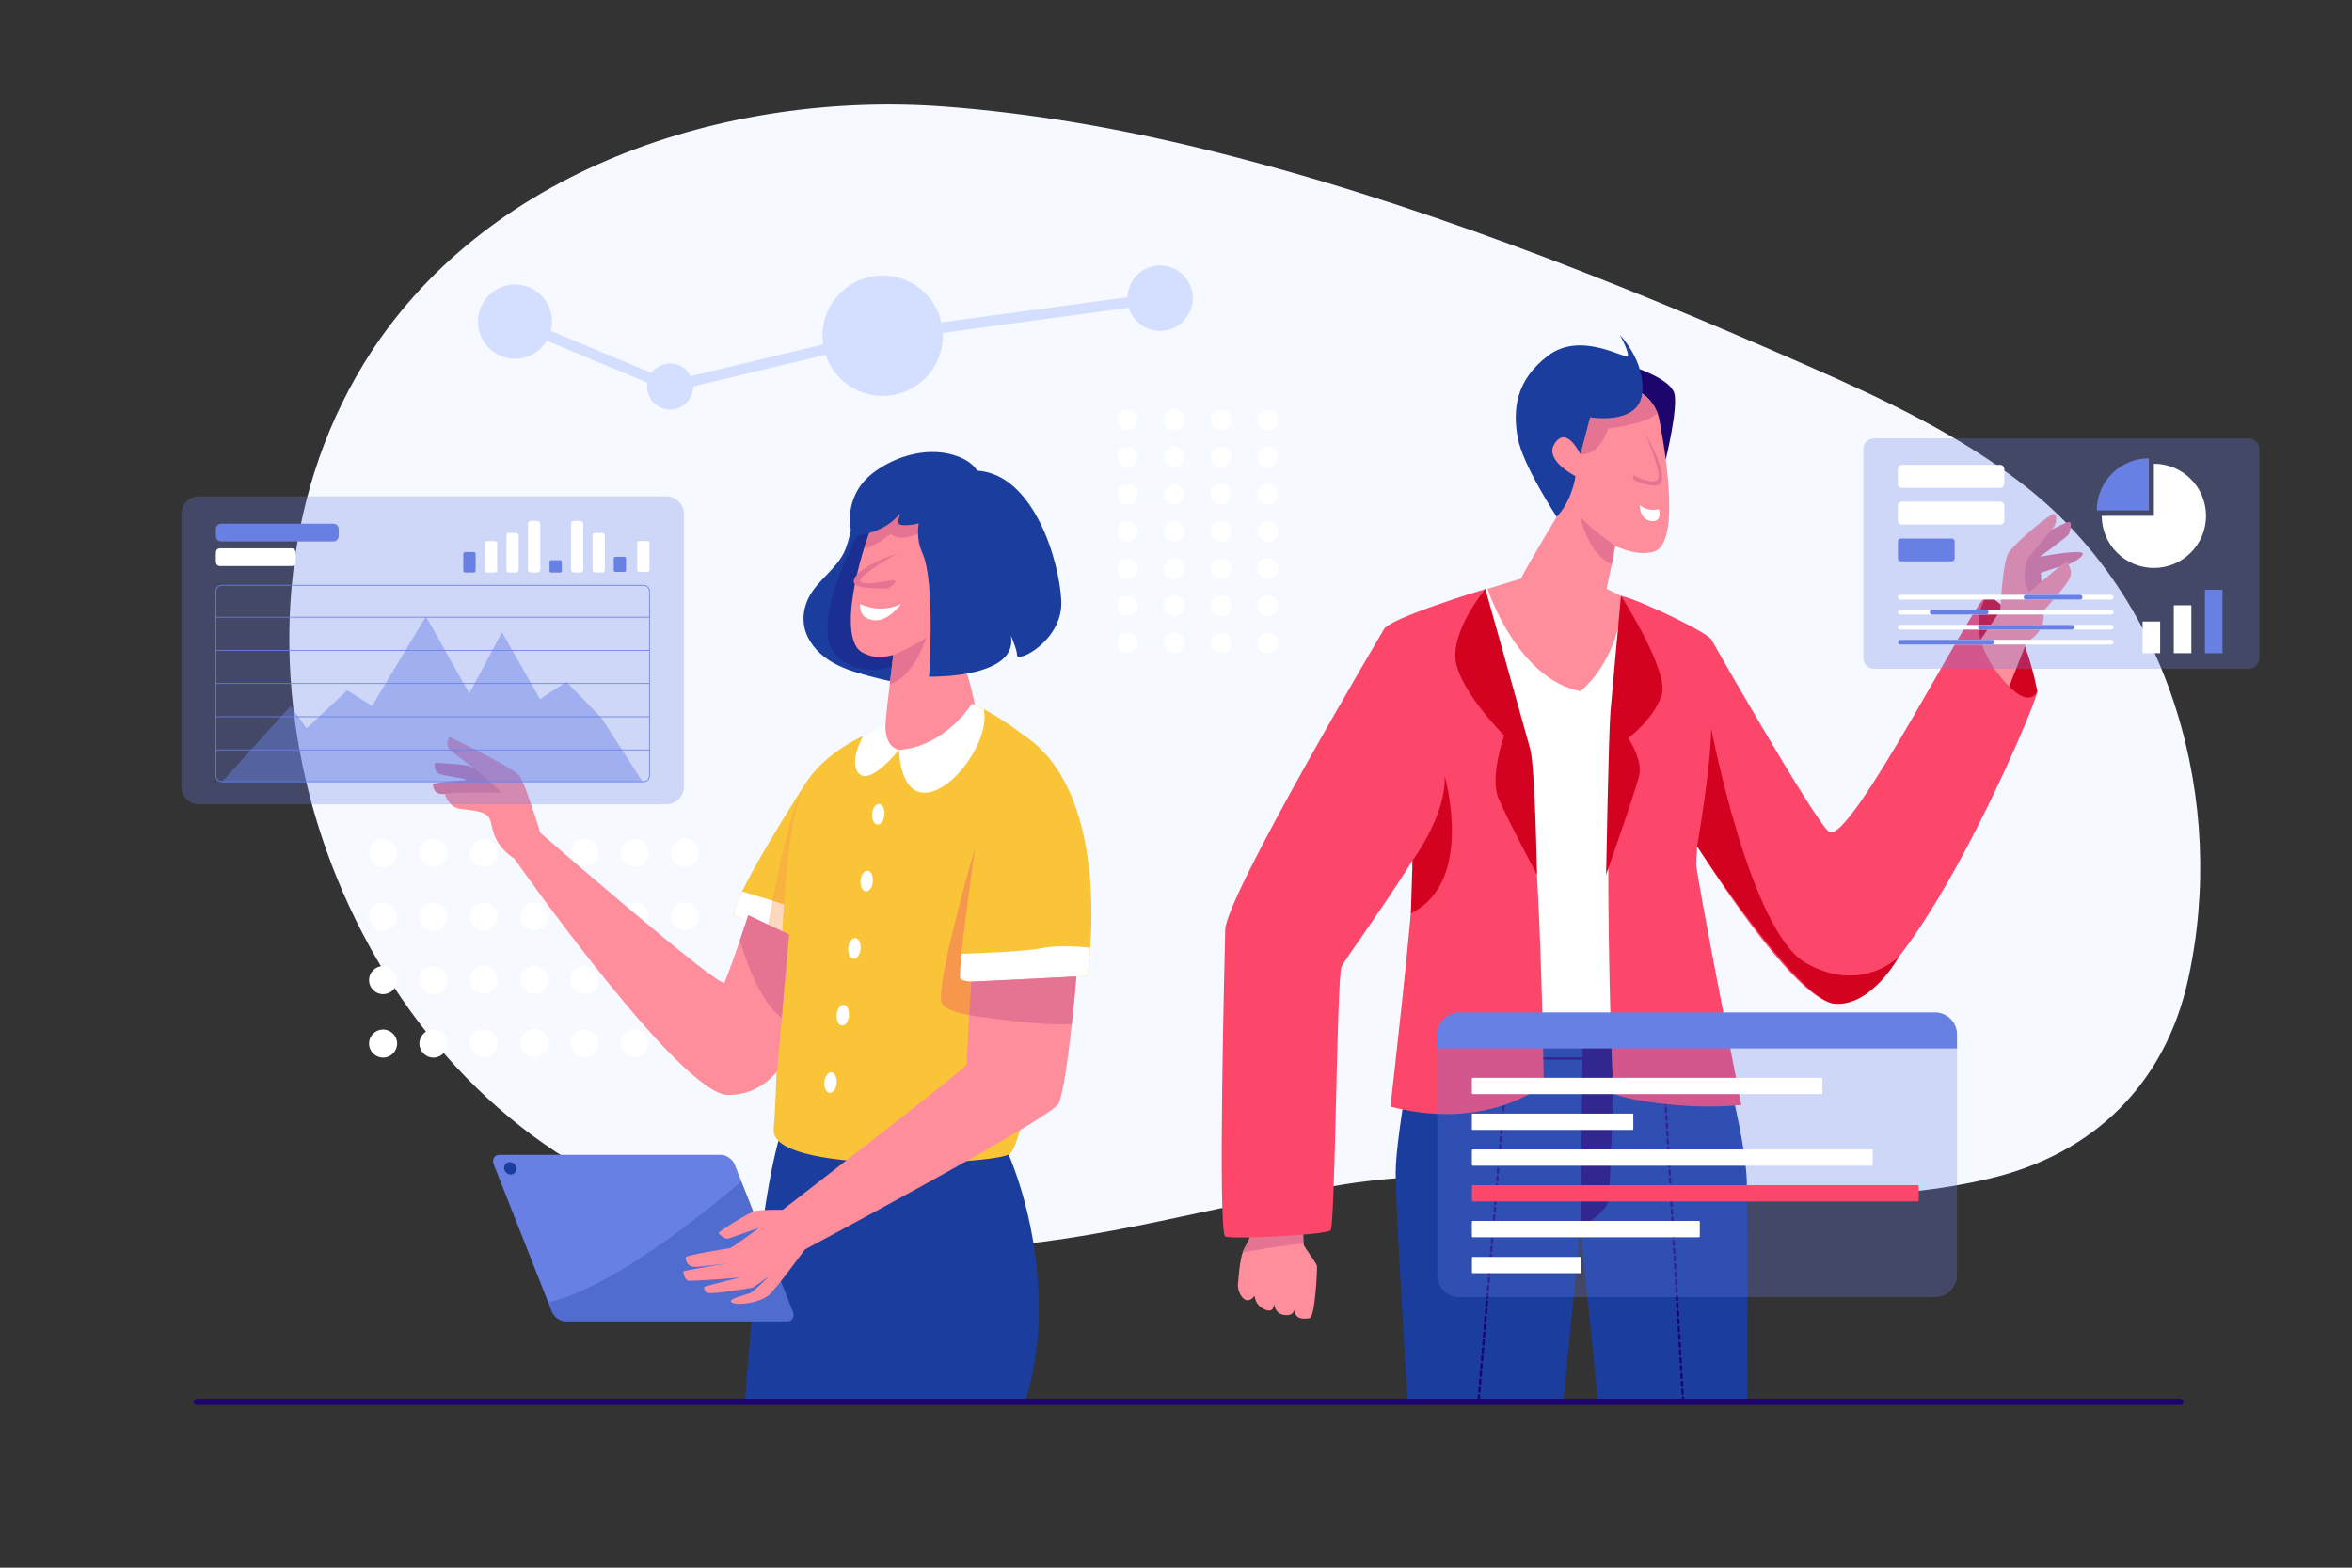 <?xml version="1.0" encoding="utf-8"?>
<!-- Generator: Adobe Illustrator 24.3.0, SVG Export Plug-In . SVG Version: 6.00 Build 0)  -->
<svg version="1.1" id="Layer_1" xmlns="http://www.w3.org/2000/svg" xmlns:xlink="http://www.w3.org/1999/xlink" x="0px" y="0px"
	 viewBox="0 0 3000 2000" style="enable-background:new 0 0 3000 2000;" xml:space="preserve">
<rect x="0" y="0" width="3000" height="2000" fill="#333333" stroke="none"/>
<style type="text/css">
	.st0{fill:#F6F9FF;}
	.st1{clip-path:url(#XMLID_2_);fill:#1C056D;}
	.st2{fill:#FFFFFF;}
	.st3{fill:#1C056D;}
	.st4{clip-path:url(#XMLID_3_);fill:#E57492;}
	.st5{fill:#E57492;}
	.st6{fill:#1B3D9E;}
	.st7{clip-path:url(#XMLID_4_);fill:#E57492;}
	.st8{fill:#FC476A;}
	.st9{fill:#D40221;}
	.st10{fill:#FE8E9C;}
	.st11{opacity:0.28;fill:#6880E4;}
	.st12{fill:#6880E4;}
	.st13{fill:#D4DFFF;}
	.st14{clip-path:url(#XMLID_5_);fill:#FFFFFF;}
	.st15{opacity:0.36;clip-path:url(#XMLID_5_);fill:#F7974D;}
	.st16{clip-path:url(#XMLID_6_);fill:#FFFFFF;}
	.st17{opacity:0.24;clip-path:url(#XMLID_7_);fill:#1C056D;}
	.st18{clip-path:url(#XMLID_8_);fill:#E57492;}
	.st19{fill:#F7974D;}
	.st20{opacity:0.3;clip-path:url(#XMLID_9_);fill:#1B3D9E;}
	.st21{clip-path:url(#XMLID_10_);fill:#E57492;}
	.st22{clip-path:url(#XMLID_11_);fill:#E57492;}
	.st23{opacity:0.46;fill:#6880E4;}
</style>
<path class="st0" d="M1535.6,190.3c-109.7-26.9-220.4-46.1-331.6-54.4c-278-20.6-589,80.7-740.4,328.7
	c-212.8,348.8-48.2,862.4,310.3,1042.5c143.6,72.1,306.5,92.6,465.5,85.3c164.3-7.6,316.4-56.9,477.5-81.8
	c272.2-42.2,555.4,57,823.1-7.6c130.3-31.4,221.3-120,250.7-252.3c50.5-226.7-21.3-484.1-206.5-629.7
	c-82.9-65.2-179.4-110.7-276-153.2C2058.9,358,1800.5,255.3,1535.6,190.3z"/>
<g>
	<g>
		<g>
			<defs>
				<path id="XMLID_165_" d="M1810.5,1292.4c0,0-30.3,153.5-30.3,203.4c0,50,15.1,289.1,15.1,289.1h199.1l21.4-219.5l22.1,219.5
					h190.9c0,0,0.1-258.3-0.8-279.8c-3.4-76.4-49.8-224.5-49.8-224.5L1810.5,1292.4z"/>
			</defs>
			<use xlink:href="#XMLID_165_"  style="overflow:visible;fill:#1B3D9E;"/>
			<clipPath id="XMLID_2_">
				<use xlink:href="#XMLID_165_"  style="overflow:visible;"/>
			</clipPath>
			<path class="st1" d="M2019,1306.4l-3.2,259.1c0,0,31.7-17.1,35.4-32.7c3.8-15.6,8.5-234,8.5-234L2019,1306.4z"/>
			<path class="st1" d="M2223.6,1351.9h-454.3c-0.8,0-1.5-0.7-1.5-1.5s0.7-1.5,1.5-1.5h454.3c0.8,0,1.5,0.7,1.5,1.5
				S2224.5,1351.9,2223.6,1351.9z"/>
			<path class="st1" d="M1886.1,1786.4c0,0-0.1,0-0.1,0c-0.8-0.1-1.4-0.8-1.4-1.6l0.4-5c0.1-0.8,0.8-1.4,1.6-1.4
				c0.8,0.1,1.4,0.8,1.4,1.6l-0.4,5C1887.5,1785.9,1886.9,1786.4,1886.1,1786.4z M1886.9,1776.5c0,0-0.1,0-0.1,0
				c-0.8-0.1-1.4-0.8-1.4-1.6l0.4-5c0.1-0.8,0.8-1.4,1.6-1.4c0.8,0.1,1.4,0.8,1.4,1.6l-0.4,5
				C1888.4,1775.9,1887.7,1776.5,1886.9,1776.5z M1887.8,1766.5c0,0-0.1,0-0.1,0c-0.8-0.1-1.4-0.8-1.4-1.6l0.4-5
				c0.1-0.8,0.8-1.4,1.6-1.4c0.8,0.1,1.4,0.8,1.4,1.6l-0.4,5C1889.2,1765.9,1888.6,1766.5,1887.8,1766.5z M1888.6,1756.6
				c0,0-0.1,0-0.1,0c-0.8-0.1-1.4-0.8-1.4-1.6l0.4-5c0.1-0.8,0.8-1.4,1.6-1.4c0.8,0.1,1.4,0.8,1.4,1.6l-0.4,5
				C1890.1,1756,1889.4,1756.6,1888.6,1756.6z M1889.5,1746.6c0,0-0.1,0-0.1,0c-0.8-0.1-1.4-0.8-1.4-1.6l0.4-5
				c0.1-0.8,0.8-1.4,1.6-1.4c0.8,0.1,1.4,0.8,1.4,1.6l-0.4,5C1890.9,1746,1890.2,1746.6,1889.5,1746.6z M1890.3,1736.6
				c0,0-0.1,0-0.1,0c-0.8-0.1-1.4-0.8-1.4-1.6l0.4-5c0.1-0.8,0.8-1.4,1.6-1.4c0.8,0.1,1.4,0.8,1.4,1.6l-0.4,5
				C1891.7,1736,1891.1,1736.6,1890.3,1736.6z M1891.2,1726.7c0,0-0.1,0-0.1,0c-0.8-0.1-1.4-0.8-1.4-1.6l0.4-5
				c0.1-0.8,0.8-1.4,1.6-1.4c0.8,0.1,1.4,0.8,1.4,1.6l-0.4,5C1892.6,1726.1,1891.9,1726.7,1891.2,1726.7z M1892,1716.7
				c0,0-0.1,0-0.1,0c-0.8-0.1-1.4-0.8-1.4-1.6l0.4-5c0.1-0.8,0.8-1.4,1.6-1.4c0.8,0.1,1.4,0.8,1.4,1.6l-0.4,5
				C1893.4,1716.1,1892.8,1716.7,1892,1716.7z M1892.9,1706.7c0,0-0.1,0-0.1,0c-0.8-0.1-1.4-0.8-1.4-1.6l0.4-5
				c0.1-0.8,0.8-1.4,1.6-1.4c0.8,0.1,1.4,0.8,1.4,1.6l-0.4,5C1894.3,1706.1,1893.6,1706.7,1892.9,1706.7z M1893.7,1696.8
				c0,0-0.1,0-0.1,0c-0.8-0.1-1.4-0.8-1.4-1.6l0.4-5c0.1-0.8,0.8-1.4,1.6-1.4c0.8,0.1,1.4,0.8,1.4,1.6l-0.4,5
				C1895.1,1696.2,1894.5,1696.8,1893.7,1696.8z M1894.5,1686.8c0,0-0.1,0-0.1,0c-0.8-0.1-1.4-0.8-1.4-1.6l0.4-5
				c0.1-0.8,0.8-1.4,1.6-1.4c0.8,0.1,1.4,0.8,1.4,1.6l-0.4,5C1896,1686.2,1895.3,1686.8,1894.5,1686.8z M1895.4,1676.8
				c0,0-0.1,0-0.1,0c-0.8-0.1-1.4-0.8-1.4-1.6l0.4-5c0.1-0.8,0.8-1.4,1.6-1.4c0.8,0.1,1.4,0.8,1.4,1.6l-0.4,5
				C1896.8,1676.2,1896.2,1676.8,1895.4,1676.8z M1896.2,1666.9c0,0-0.1,0-0.1,0c-0.8-0.1-1.4-0.8-1.4-1.6l0.4-5
				c0.1-0.8,0.8-1.4,1.6-1.4c0.8,0.1,1.4,0.8,1.4,1.6l-0.4,5C1897.7,1666.3,1897,1666.9,1896.2,1666.9z M1897.1,1656.9
				c0,0-0.1,0-0.1,0c-0.8-0.1-1.4-0.8-1.4-1.6l0.4-5c0.1-0.8,0.8-1.4,1.6-1.4c0.8,0.1,1.4,0.8,1.4,1.6l-0.4,5
				C1898.5,1656.3,1897.8,1656.9,1897.1,1656.9z M1897.9,1646.9c0,0-0.1,0-0.1,0c-0.8-0.1-1.4-0.8-1.4-1.6l0.4-5
				c0.1-0.8,0.8-1.4,1.6-1.4c0.8,0.1,1.4,0.8,1.4,1.6l-0.4,5C1899.3,1646.4,1898.7,1646.9,1897.9,1646.9z M1898.8,1637
				c0,0-0.1,0-0.1,0c-0.8-0.1-1.4-0.8-1.4-1.6l0.4-5c0.1-0.8,0.8-1.4,1.6-1.4c0.8,0.1,1.4,0.8,1.4,1.6l-0.4,5
				C1900.2,1636.4,1899.5,1637,1898.8,1637z M1899.6,1627c0,0-0.1,0-0.1,0c-0.8-0.1-1.4-0.8-1.4-1.6l0.4-5c0.1-0.8,0.8-1.4,1.6-1.4
				c0.8,0.1,1.4,0.8,1.4,1.6l-0.4,5C1901,1626.4,1900.4,1627,1899.6,1627z M1900.4,1617.1c0,0-0.1,0-0.1,0c-0.8-0.1-1.4-0.8-1.4-1.6
				l0.4-5c0.1-0.8,0.8-1.4,1.6-1.4c0.8,0.1,1.4,0.8,1.4,1.6l-0.4,5C1901.9,1616.5,1901.2,1617.1,1900.4,1617.1z M1901.3,1607.1
				c0,0-0.1,0-0.1,0c-0.8-0.1-1.4-0.8-1.4-1.6l0.4-5c0.1-0.8,0.8-1.4,1.6-1.4c0.8,0.1,1.4,0.8,1.4,1.6l-0.4,5
				C1902.7,1606.5,1902.1,1607.1,1901.3,1607.1z M1902.1,1597.1c0,0-0.1,0-0.1,0c-0.8-0.1-1.4-0.8-1.4-1.6l0.4-5
				c0.1-0.8,0.8-1.4,1.6-1.4c0.8,0.1,1.4,0.8,1.4,1.6l-0.4,5C1903.6,1596.5,1902.9,1597.1,1902.1,1597.1z M1903,1587.2
				c0,0-0.1,0-0.1,0c-0.8-0.1-1.4-0.8-1.4-1.6l0.4-5c0.1-0.8,0.8-1.4,1.6-1.4c0.8,0.1,1.4,0.8,1.4,1.6l-0.4,5
				C1904.4,1586.6,1903.7,1587.2,1903,1587.2z M1903.8,1577.2c0,0-0.1,0-0.1,0c-0.8-0.1-1.4-0.8-1.4-1.6l0.4-5
				c0.1-0.8,0.8-1.4,1.6-1.4c0.8,0.1,1.4,0.8,1.4,1.6l-0.4,5C1905.2,1576.6,1904.6,1577.2,1903.8,1577.2z M1904.7,1567.2
				c0,0-0.1,0-0.1,0c-0.8-0.1-1.4-0.8-1.4-1.6l0.4-5c0.1-0.8,0.8-1.4,1.6-1.4c0.8,0.1,1.4,0.8,1.4,1.6l-0.4,5
				C1906.1,1566.6,1905.4,1567.2,1904.7,1567.2z M1905.5,1557.3c0,0-0.1,0-0.1,0c-0.8-0.1-1.4-0.8-1.4-1.6l0.4-5
				c0.1-0.8,0.8-1.4,1.6-1.4c0.8,0.1,1.4,0.8,1.4,1.6l-0.4,5C1906.9,1556.7,1906.3,1557.3,1905.5,1557.3z M1906.4,1547.3
				c0,0-0.1,0-0.1,0c-0.8-0.1-1.4-0.8-1.4-1.6l0.4-5c0.1-0.8,0.8-1.4,1.6-1.4c0.8,0.1,1.4,0.8,1.4,1.6l-0.4,5
				C1907.8,1546.7,1907.1,1547.3,1906.4,1547.3z M1907.2,1537.3c0,0-0.1,0-0.1,0c-0.8-0.1-1.4-0.8-1.4-1.6l0.4-5
				c0.1-0.8,0.8-1.4,1.6-1.4c0.8,0.1,1.4,0.8,1.4,1.6l-0.4,5C1908.6,1536.7,1908,1537.3,1907.2,1537.3z M1908,1527.4
				c0,0-0.1,0-0.1,0c-0.8-0.1-1.4-0.8-1.4-1.6l0.4-5c0.1-0.8,0.8-1.4,1.6-1.4c0.8,0.1,1.4,0.8,1.4,1.6l-0.4,5
				C1909.5,1526.8,1908.8,1527.4,1908,1527.4z M1908.9,1517.4c0,0-0.1,0-0.1,0c-0.8-0.1-1.4-0.8-1.4-1.6l0.4-5
				c0.1-0.8,0.8-1.4,1.6-1.4c0.8,0.1,1.4,0.8,1.4,1.6l-0.4,5C1910.3,1516.8,1909.7,1517.4,1908.9,1517.4z M1909.7,1507.4
				c0,0-0.1,0-0.1,0c-0.8-0.1-1.4-0.8-1.4-1.6l0.4-5c0.1-0.8,0.8-1.4,1.6-1.4c0.8,0.1,1.4,0.8,1.4,1.6l-0.4,5
				C1911.2,1506.9,1910.5,1507.4,1909.7,1507.4z M1910.6,1497.5c0,0-0.1,0-0.1,0c-0.8-0.1-1.4-0.8-1.4-1.6l0.4-5
				c0.1-0.8,0.8-1.4,1.6-1.4c0.8,0.1,1.4,0.8,1.4,1.6l-0.4,5C1912,1496.9,1911.3,1497.5,1910.6,1497.5z M1911.4,1487.5
				c0,0-0.1,0-0.1,0c-0.8-0.1-1.4-0.8-1.4-1.6l0.4-5c0.1-0.8,0.8-1.4,1.6-1.4c0.8,0.1,1.4,0.8,1.4,1.6l-0.4,5
				C1912.8,1486.9,1912.2,1487.5,1911.4,1487.5z M1912.3,1477.6c0,0-0.1,0-0.1,0c-0.8-0.1-1.4-0.8-1.4-1.6l0.4-5
				c0.1-0.8,0.8-1.4,1.6-1.4c0.8,0.1,1.4,0.8,1.4,1.6l-0.4,5C1913.7,1477,1913,1477.6,1912.3,1477.6z M1913.1,1467.6
				c0,0-0.1,0-0.1,0c-0.8-0.1-1.4-0.8-1.4-1.6l0.4-5c0.1-0.8,0.8-1.4,1.6-1.4c0.8,0.1,1.4,0.8,1.4,1.6l-0.4,5
				C1914.5,1467,1913.9,1467.6,1913.1,1467.6z M1913.9,1457.6c0,0-0.1,0-0.1,0c-0.8-0.1-1.4-0.8-1.4-1.6l0.4-5
				c0.1-0.8,0.8-1.4,1.6-1.4c0.8,0.1,1.4,0.8,1.4,1.6l-0.4,5C1915.4,1457,1914.7,1457.6,1913.9,1457.6z M1914.8,1447.7
				c0,0-0.1,0-0.1,0c-0.8-0.1-1.4-0.8-1.4-1.6l0.4-5c0.1-0.8,0.8-1.4,1.6-1.4c0.8,0.1,1.4,0.8,1.4,1.6l-0.4,5
				C1916.2,1447.1,1915.6,1447.7,1914.8,1447.7z M1915.6,1437.7c0,0-0.1,0-0.1,0c-0.8-0.1-1.4-0.8-1.4-1.6l0.4-5
				c0.1-0.8,0.8-1.4,1.6-1.4c0.8,0.1,1.4,0.8,1.4,1.6l-0.4,5C1917.1,1437.1,1916.4,1437.7,1915.6,1437.7z M1916.5,1427.7
				c0,0-0.1,0-0.1,0c-0.8-0.1-1.4-0.8-1.4-1.6l0.4-5c0.1-0.8,0.8-1.4,1.6-1.4c0.8,0.1,1.4,0.8,1.4,1.6l-0.4,5
				C1917.9,1427.1,1917.3,1427.7,1916.5,1427.7z M1917.3,1417.8c0,0-0.1,0-0.1,0c-0.8-0.1-1.4-0.8-1.4-1.6l0.4-5
				c0.1-0.8,0.8-1.4,1.6-1.4c0.8,0.1,1.4,0.8,1.4,1.6l-0.4,5C1918.8,1417.2,1918.1,1417.8,1917.3,1417.8z M1918.2,1407.8
				c0,0-0.1,0-0.1,0c-0.8-0.1-1.4-0.8-1.4-1.6l0.4-5c0.1-0.8,0.8-1.4,1.6-1.4c0.8,0.1,1.4,0.8,1.4,1.6l-0.4,5
				C1919.6,1407.2,1918.9,1407.8,1918.2,1407.8z M1919,1397.8c0,0-0.1,0-0.1,0c-0.8-0.1-1.4-0.8-1.4-1.6l0.4-5
				c0.1-0.8,0.8-1.4,1.6-1.4c0.8,0.1,1.4,0.8,1.4,1.6l-0.4,5C1920.4,1397.2,1919.8,1397.8,1919,1397.8z M1919.9,1387.9
				c0,0-0.1,0-0.1,0c-0.8-0.1-1.4-0.8-1.4-1.6l0.4-5c0.1-0.8,0.8-1.4,1.6-1.4c0.8,0.1,1.4,0.8,1.4,1.6l-0.4,5
				C1921.3,1387.3,1920.6,1387.9,1919.9,1387.9z M1920.7,1377.9c0,0-0.1,0-0.1,0c-0.8-0.1-1.4-0.8-1.4-1.6l0.4-5
				c0.1-0.8,0.8-1.4,1.6-1.4c0.8,0.1,1.4,0.8,1.4,1.6l-0.4,5C1922.1,1377.3,1921.5,1377.9,1920.7,1377.9z M1921.5,1367.9
				c0,0-0.1,0-0.1,0c-0.8-0.1-1.4-0.8-1.4-1.6l0.4-5c0.1-0.8,0.8-1.4,1.6-1.4c0.8,0.1,1.4,0.8,1.4,1.6l-0.4,5
				C1923,1367.4,1922.3,1367.9,1921.5,1367.9z M1922.4,1358c0,0-0.1,0-0.1,0c-0.8-0.1-1.4-0.8-1.4-1.6l0.4-5
				c0.1-0.8,0.8-1.4,1.6-1.4c0.8,0.1,1.4,0.8,1.4,1.6l-0.4,5C1923.8,1357.4,1923.2,1358,1922.4,1358z M1923.2,1348c0,0-0.1,0-0.1,0
				c-0.8-0.1-1.4-0.8-1.4-1.6l0.4-5c0.1-0.8,0.8-1.4,1.6-1.4c0.8,0.1,1.4,0.8,1.4,1.6l-0.4,5C1924.7,1347.4,1924,1348,1923.2,1348z
				 M1924.1,1338.1c0,0-0.1,0-0.1,0c-0.8-0.1-1.4-0.8-1.4-1.6l0.2-2.8c0.1-0.8,0.8-1.4,1.6-1.4c0.8,0.1,1.4,0.8,1.4,1.6l-0.2,2.8
				C1925.5,1337.5,1924.8,1338.1,1924.1,1338.1z"/>
			<path class="st1" d="M2147.3,1799.4c-0.8,0-1.4-0.6-1.5-1.4l-0.3-5c0-0.8,0.6-1.5,1.4-1.6c0.8-0.1,1.5,0.6,1.6,1.4l0.3,5
				C2148.9,1798.7,2148.3,1799.4,2147.3,1799.4C2147.4,1799.4,2147.4,1799.4,2147.3,1799.4z M2146.8,1789.4c-0.8,0-1.4-0.6-1.5-1.4
				l-0.3-5c0-0.8,0.6-1.5,1.4-1.6c0.8-0.1,1.5,0.6,1.6,1.4l0.3,5C2148.3,1788.7,2147.7,1789.4,2146.8,1789.4
				C2146.8,1789.4,2146.8,1789.4,2146.8,1789.4z M2146.2,1779.5c-0.8,0-1.4-0.6-1.5-1.4l-0.3-5c0-0.8,0.6-1.5,1.4-1.6
				c0.8-0.1,1.5,0.6,1.6,1.4l0.3,5C2147.7,1778.7,2147.1,1779.4,2146.2,1779.5C2146.2,1779.5,2146.2,1779.5,2146.2,1779.5z
				 M2145.6,1769.5c-0.8,0-1.4-0.6-1.5-1.4l-0.3-5c0-0.8,0.6-1.5,1.4-1.6c0.8-0.1,1.5,0.6,1.6,1.4l0.3,5
				C2147.1,1768.7,2146.5,1769.4,2145.6,1769.5C2145.6,1769.5,2145.6,1769.5,2145.6,1769.5z M2145,1759.5c-0.8,0-1.4-0.6-1.5-1.4
				l-0.3-5c0-0.8,0.6-1.5,1.4-1.6c0.8-0.1,1.5,0.6,1.6,1.4l0.3,5C2146.5,1758.7,2145.9,1759.4,2145,1759.5
				C2145.1,1759.5,2145,1759.5,2145,1759.5z M2144.4,1749.5c-0.8,0-1.4-0.6-1.5-1.4l-0.3-5c0-0.8,0.6-1.5,1.4-1.6
				c0.8,0,1.5,0.6,1.6,1.4l0.3,5C2146,1748.7,2145.3,1749.5,2144.4,1749.5C2144.5,1749.5,2144.4,1749.5,2144.4,1749.5z
				 M2143.8,1739.5c-0.8,0-1.4-0.6-1.5-1.4l-0.3-5c0-0.8,0.6-1.5,1.4-1.6c0.8-0.1,1.5,0.6,1.6,1.4l0.3,5
				C2145.4,1738.8,2144.7,1739.5,2143.8,1739.5C2143.9,1739.5,2143.9,1739.5,2143.8,1739.5z M2143.2,1729.5c-0.8,0-1.4-0.6-1.5-1.4
				l-0.3-5c0-0.8,0.6-1.5,1.4-1.6c0.8-0.1,1.5,0.6,1.6,1.4l0.3,5C2144.8,1728.8,2144.2,1729.5,2143.2,1729.5
				C2143.3,1729.5,2143.3,1729.5,2143.2,1729.5z M2142.7,1719.6c-0.8,0-1.4-0.6-1.5-1.4l-0.3-5c0-0.8,0.6-1.5,1.4-1.6
				c0.8,0,1.5,0.6,1.6,1.4l0.3,5C2144.2,1718.8,2143.6,1719.5,2142.7,1719.6C2142.7,1719.6,2142.7,1719.6,2142.7,1719.6z
				 M2142.1,1709.6c-0.8,0-1.4-0.6-1.5-1.4l-0.3-5c0-0.8,0.6-1.5,1.4-1.6c0.8,0,1.5,0.6,1.6,1.4l0.3,5
				C2143.6,1708.8,2143,1709.5,2142.1,1709.6C2142.1,1709.6,2142.1,1709.6,2142.1,1709.6z M2141.5,1699.6c-0.8,0-1.4-0.6-1.5-1.4
				l-0.3-5c0-0.8,0.6-1.5,1.4-1.6c0.8,0,1.5,0.6,1.6,1.4l0.3,5C2143,1698.8,2142.4,1699.5,2141.5,1699.6
				C2141.5,1699.6,2141.5,1699.6,2141.5,1699.6z M2140.9,1689.6c-0.8,0-1.4-0.6-1.5-1.4l-0.3-5c0-0.8,0.6-1.5,1.4-1.6
				c0.8,0,1.5,0.6,1.6,1.4l0.3,5C2142.4,1688.8,2141.8,1689.6,2140.9,1689.6C2141,1689.6,2140.9,1689.6,2140.9,1689.6z
				 M2140.3,1679.6c-0.8,0-1.4-0.6-1.5-1.4l-0.3-5c0-0.8,0.6-1.5,1.4-1.6c0.8-0.1,1.5,0.6,1.6,1.4l0.3,5
				C2141.9,1678.9,2141.2,1679.6,2140.3,1679.6C2140.4,1679.6,2140.3,1679.6,2140.3,1679.6z M2139.7,1669.6c-0.8,0-1.4-0.6-1.5-1.4
				l-0.3-5c0-0.8,0.6-1.5,1.4-1.6c0.8-0.1,1.5,0.6,1.6,1.4l0.3,5C2141.3,1668.9,2140.6,1669.6,2139.7,1669.6
				C2139.8,1669.6,2139.8,1669.6,2139.7,1669.6z M2139.1,1659.7c-0.8,0-1.4-0.6-1.5-1.4l-0.3-5c0-0.8,0.6-1.5,1.4-1.6
				c0.8-0.1,1.5,0.6,1.6,1.4l0.3,5C2140.7,1658.9,2140.1,1659.6,2139.1,1659.7C2139.2,1659.7,2139.2,1659.7,2139.1,1659.7z
				 M2138.6,1649.7c-0.8,0-1.4-0.6-1.5-1.4l-0.3-5c0-0.8,0.6-1.5,1.4-1.6c0.8-0.1,1.5,0.6,1.6,1.4l0.3,5
				C2140.1,1648.9,2139.5,1649.6,2138.6,1649.7C2138.6,1649.7,2138.6,1649.7,2138.6,1649.7z M2138,1639.7c-0.8,0-1.4-0.6-1.5-1.4
				l-0.3-5c0-0.8,0.6-1.5,1.4-1.6c0.8-0.1,1.5,0.6,1.6,1.4l0.3,5C2139.5,1638.9,2138.9,1639.6,2138,1639.7
				C2138,1639.7,2138,1639.7,2138,1639.7z M2137.4,1629.7c-0.8,0-1.4-0.6-1.5-1.4l-0.3-5c0-0.8,0.6-1.5,1.4-1.6
				c0.8-0.1,1.5,0.6,1.6,1.4l0.3,5C2138.9,1629,2138.3,1629.7,2137.4,1629.7C2137.4,1629.7,2137.4,1629.7,2137.4,1629.7z
				 M2136.8,1619.7c-0.8,0-1.4-0.6-1.5-1.4l-0.3-5c0-0.8,0.6-1.5,1.4-1.6c0.8-0.1,1.5,0.6,1.6,1.4l0.3,5
				C2138.3,1619,2137.7,1619.7,2136.8,1619.7C2136.9,1619.7,2136.8,1619.7,2136.8,1619.7z M2136.2,1609.7c-0.8,0-1.4-0.6-1.5-1.4
				l-0.3-5c0-0.8,0.6-1.5,1.4-1.6c0.8,0,1.5,0.6,1.6,1.4l0.3,5C2137.8,1609,2137.1,1609.7,2136.2,1609.7
				C2136.3,1609.7,2136.2,1609.7,2136.2,1609.7z M2135.6,1599.8c-0.8,0-1.4-0.6-1.5-1.4l-0.3-5c0-0.8,0.6-1.5,1.4-1.6
				c0.8-0.1,1.5,0.6,1.6,1.4l0.3,5C2137.2,1599,2136.5,1599.7,2135.6,1599.8C2135.7,1599.8,2135.7,1599.8,2135.6,1599.8z
				 M2135,1589.8c-0.8,0-1.4-0.6-1.5-1.4l-0.3-5c0-0.8,0.6-1.5,1.4-1.6c0.8-0.1,1.5,0.6,1.6,1.4l0.3,5
				C2136.6,1589,2136,1589.7,2135,1589.8C2135.1,1589.8,2135.1,1589.8,2135,1589.8z M2134.5,1579.8c-0.8,0-1.4-0.6-1.5-1.4l-0.3-5
				c0-0.8,0.6-1.5,1.4-1.6c0.9-0.1,1.5,0.6,1.6,1.4l0.3,5C2136,1579,2135.4,1579.7,2134.5,1579.8
				C2134.5,1579.8,2134.5,1579.8,2134.5,1579.8z M2133.9,1569.8c-0.8,0-1.4-0.6-1.5-1.4l-0.3-5c0-0.8,0.6-1.5,1.4-1.6
				c0.8-0.1,1.5,0.6,1.6,1.4l0.3,5C2135.4,1569.1,2134.8,1569.8,2133.9,1569.8C2133.9,1569.8,2133.9,1569.8,2133.9,1569.8z
				 M2133.3,1559.8c-0.8,0-1.4-0.6-1.5-1.4l-0.3-5c0-0.8,0.6-1.5,1.4-1.6c0.9-0.1,1.5,0.6,1.6,1.4l0.3,5
				C2134.8,1559.1,2134.2,1559.8,2133.3,1559.8C2133.3,1559.8,2133.3,1559.8,2133.3,1559.8z M2132.7,1549.8c-0.8,0-1.4-0.6-1.5-1.4
				l-0.3-5c0-0.8,0.6-1.5,1.4-1.6c0.8-0.1,1.5,0.6,1.6,1.4l0.3,5C2134.2,1549.1,2133.6,1549.8,2132.7,1549.8
				C2132.8,1549.8,2132.7,1549.8,2132.7,1549.8z M2132.1,1539.9c-0.8,0-1.4-0.6-1.5-1.4l-0.3-5c0-0.8,0.6-1.5,1.4-1.6
				c0.8,0,1.5,0.6,1.6,1.4l0.3,5C2133.7,1539.1,2133,1539.8,2132.1,1539.9C2132.2,1539.9,2132.1,1539.9,2132.1,1539.9z
				 M2131.5,1529.9c-0.8,0-1.4-0.6-1.5-1.4l-0.3-5c0-0.8,0.6-1.5,1.4-1.6c0.8-0.1,1.5,0.6,1.6,1.4l0.3,5
				C2133.1,1529.1,2132.4,1529.8,2131.5,1529.9C2131.6,1529.9,2131.5,1529.9,2131.5,1529.9z M2130.9,1519.9c-0.8,0-1.4-0.6-1.5-1.4
				l-0.3-5c0-0.8,0.6-1.5,1.4-1.6c0.9-0.1,1.5,0.6,1.6,1.4l0.3,5C2132.5,1519.1,2131.8,1519.9,2130.9,1519.9
				C2131,1519.9,2131,1519.9,2130.9,1519.9z M2130.3,1509.9c-0.8,0-1.4-0.6-1.5-1.4l-0.3-5c0-0.8,0.6-1.5,1.4-1.6
				c0.8-0.1,1.5,0.6,1.6,1.4l0.3,5C2131.9,1509.2,2131.3,1509.9,2130.3,1509.9C2130.4,1509.9,2130.4,1509.9,2130.3,1509.9z
				 M2129.8,1499.9c-0.8,0-1.4-0.6-1.5-1.4l-0.3-5c0-0.8,0.6-1.5,1.4-1.6c0.9-0.1,1.5,0.6,1.6,1.4l0.3,5
				C2131.3,1499.2,2130.7,1499.9,2129.8,1499.9C2129.8,1499.9,2129.8,1499.9,2129.8,1499.9z M2129.2,1490c-0.8,0-1.4-0.6-1.5-1.4
				l-0.3-5c0-0.8,0.6-1.5,1.4-1.6c0.8,0,1.5,0.6,1.6,1.4l0.3,5C2130.7,1489.2,2130.1,1489.9,2129.2,1490
				C2129.2,1490,2129.2,1490,2129.2,1490z M2128.6,1480c-0.8,0-1.4-0.6-1.5-1.4l-0.3-5c0-0.8,0.6-1.5,1.4-1.6c0.9,0,1.5,0.6,1.6,1.4
				l0.3,5C2130.1,1479.2,2129.5,1479.9,2128.6,1480C2128.6,1480,2128.6,1480,2128.6,1480z M2128,1470c-0.8,0-1.4-0.6-1.5-1.4l-0.3-5
				c0-0.8,0.6-1.5,1.4-1.6c0.8,0,1.5,0.6,1.6,1.4l0.3,5C2129.5,1469.2,2128.9,1469.9,2128,1470C2128.1,1470,2128,1470,2128,1470z
				 M2127.4,1460c-0.8,0-1.4-0.6-1.5-1.4l-0.3-5c0-0.8,0.6-1.5,1.4-1.6c0.8,0,1.5,0.6,1.6,1.4l0.3,5
				C2129,1459.2,2128.3,1460,2127.4,1460C2127.5,1460,2127.4,1460,2127.4,1460z M2126.8,1450c-0.8,0-1.4-0.6-1.5-1.4l-0.3-5
				c0-0.8,0.6-1.5,1.4-1.6c0.8-0.1,1.5,0.6,1.6,1.4l0.3,5C2128.4,1449.3,2127.7,1450,2126.8,1450
				C2126.9,1450,2126.9,1450,2126.8,1450z M2126.2,1440c-0.8,0-1.4-0.6-1.5-1.4l-0.3-5c0-0.8,0.6-1.5,1.4-1.6
				c0.8-0.1,1.5,0.6,1.6,1.4l0.3,5C2127.8,1439.3,2127.2,1440,2126.2,1440C2126.3,1440,2126.3,1440,2126.2,1440z M2125.7,1430.1
				c-0.8,0-1.4-0.6-1.5-1.4l-0.3-5c0-0.8,0.6-1.5,1.4-1.6c0.8-0.1,1.5,0.6,1.6,1.4l0.3,5C2127.2,1429.3,2126.6,1430,2125.7,1430.1
				C2125.7,1430.1,2125.7,1430.1,2125.7,1430.1z M2125.1,1420.1c-0.8,0-1.4-0.6-1.5-1.4l-0.3-5c0-0.8,0.6-1.5,1.4-1.6
				c0.8-0.1,1.5,0.6,1.6,1.4l0.3,5C2126.6,1419.3,2126,1420,2125.1,1420.1C2125.1,1420.1,2125.1,1420.1,2125.1,1420.1z
				 M2124.5,1410.1c-0.8,0-1.4-0.6-1.5-1.4l-0.3-5c0-0.8,0.6-1.5,1.4-1.6c0.8-0.1,1.5,0.6,1.6,1.4l0.3,5
				C2126,1409.3,2125.4,1410,2124.5,1410.1C2124.5,1410.1,2124.5,1410.1,2124.5,1410.1z M2123.9,1400.1c-0.8,0-1.4-0.6-1.5-1.4
				l-0.3-5c0-0.8,0.6-1.5,1.4-1.6c0.8-0.1,1.5,0.6,1.6,1.4l0.3,5C2125.4,1399.3,2124.8,1400.1,2123.9,1400.1
				C2124,1400.1,2123.9,1400.1,2123.9,1400.1z M2123.3,1390.1c-0.8,0-1.4-0.6-1.5-1.4l-0.3-5c0-0.8,0.6-1.5,1.4-1.6
				c0.8,0,1.5,0.6,1.6,1.4l0.3,5C2124.9,1389.4,2124.2,1390.1,2123.3,1390.1C2123.4,1390.1,2123.3,1390.1,2123.3,1390.1z
				 M2122.7,1380.1c-0.8,0-1.4-0.6-1.5-1.4l-0.3-5c0-0.8,0.6-1.5,1.4-1.6c0.8-0.1,1.5,0.6,1.6,1.4l0.3,5
				C2124.3,1379.4,2123.6,1380.1,2122.7,1380.1C2122.8,1380.1,2122.8,1380.1,2122.7,1380.1z M2122.1,1370.2c-0.8,0-1.4-0.6-1.5-1.4
				l-0.3-5c0-0.8,0.6-1.5,1.4-1.6c0.8-0.1,1.5,0.6,1.6,1.4l0.3,5C2123.7,1369.4,2123.1,1370.1,2122.1,1370.2
				C2122.2,1370.2,2122.2,1370.2,2122.1,1370.2z M2121.6,1360.2c-0.8,0-1.4-0.6-1.5-1.4l-0.3-5c0-0.8,0.6-1.5,1.4-1.6
				c0.8-0.1,1.5,0.6,1.6,1.4l0.3,5C2123.1,1359.4,2122.5,1360.1,2121.6,1360.2C2121.6,1360.2,2121.6,1360.2,2121.6,1360.2z
				 M2121,1350.2c-0.8,0-1.4-0.6-1.5-1.4l-0.3-5c0-0.8,0.6-1.5,1.4-1.6c0.8-0.1,1.5,0.6,1.6,1.4l0.3,5
				C2122.5,1349.4,2121.9,1350.1,2121,1350.2C2121,1350.2,2121,1350.2,2121,1350.2z"/>
		</g>
		<path class="st2" d="M1894.6,751.5c0,0,72.7-19.5,85.2-18.5c12.5,1,96.9,31.3,96.9,31.3l17.9,548.2h-183.2L1894.6,751.5z"/>
		<g>
			<path class="st3" d="M2084.5,468.5c0,0,46,14.7,51.1,33.3c5.1,18.5-10.9,84.3-10.9,84.3l-54.3-58.8L2084.5,468.5z"/>
			<g>
				<defs>
					<path id="XMLID_145_" d="M2116.6,535.9c-4-20.9-19.9-37.7-40.7-42.2c-36.9-7.9-83.3,7.1-96.2,21.6c-18,20.2,9,106.8,16.5,126.3
						c0,0-50.6,83.6-56,96.3c0,0.1,0,0.1-0.1,0.2l-42.8,13.1c0,0,37.5,114.8,118.5,130.6c0,0,51-38.4,53.4-120.9l-20-9.7
						c4.4-19.9,8.9-41.5,10.8-54.9c16.6,7.8,34.1,11.8,49.1,7.6C2143,694.7,2125.6,583.2,2116.6,535.9z"/>
				</defs>
				<use xlink:href="#XMLID_145_"  style="overflow:visible;fill:#FE8E9C;"/>
				<clipPath id="XMLID_3_">
					<use xlink:href="#XMLID_145_"  style="overflow:visible;"/>
				</clipPath>
				<path class="st4" d="M2116.6,522.3c0,0,0.6,15.3-65.3,24.4c0,0-10.5,34.9-35.3,32.8c-24.9-2.2,0,0,0,0s-1-48.5,5.9-56.4
					c6.9-7.8,66.3-35.5,66.3-35.5S2116.6,508.6,2116.6,522.3z"/>
			</g>
			<g>
				<path class="st5" d="M2098,552.4c0,0,24.4,54.4,15.5,60.2c-8.9,5.8-30.8-6.8-30.8-6.8l0,0c0.3,3.9,0.3,6.6,3.9,7.9
					c10.7,3.8,27.7,10.2,32.1,1.7C2126.5,600.5,2098,552.4,2098,552.4z"/>
				<path class="st5" d="M2060.2,696.3c0,0-33.4-23.2-44.3-37.1c0,0,8.9,47.3,40,60.8L2060.2,696.3z"/>
			</g>
			<path class="st2" d="M2116,649.5c0,0-14.4,4.3-24.5-5.4c0,0-0.7,18.4,14.4,20.6C2121,666.8,2116,649.5,2116,649.5z"/>
			<path class="st6" d="M2028.2,532.3c0,0,61.9,10.7,66.4-30.4s-28.5-74.7-28.5-74.7s11.9,21.4,10.2,26.9
				c-1.7,5.5-59.2-32.4-101.4-0.6c-42.2,31.8-45.3,69.7-39.1,104.6c6.1,34.9,49.8,101.3,49.8,101.3s10.1-10.2,16.7-26.6
				c6.9-17,7.1-25.4,7.1-25.4s-39-19.7-27.2-40.2c15.4-26.6,33.6,12.4,33.6,12.4L2028.2,532.3z"/>
		</g>
		<g>
			<defs>
				<path id="XMLID_144_" d="M1662,1560c0,0,0,24.9,0.9,28.1s16.3,23.4,16.9,26.9c0.6,3.6-2.4,65.4-9.3,66.6
					c-17.1,3-18.8-5.3-19.4-9.5c-0.6-4.1,1.5,6.8-12.1,5.6c-13.6-1.2-14.2-15.4-14.2-15.4s1.5,13.9-11.5,8.3
					c-13-5.6-13-17.5-13-17.5s-6.8,9.8-13.9,3.8s-8-17.5-7.4-18.9c0.6-1.5,1.5-34.6,8.6-45.9c6.9-10.9,15.7-38.2,15.7-38.2
					L1662,1560z"/>
			</defs>
			<use xlink:href="#XMLID_144_"  style="overflow:visible;fill:#FE8E9C;"/>
			<clipPath id="XMLID_4_">
				<use xlink:href="#XMLID_144_"  style="overflow:visible;"/>
			</clipPath>
			<path class="st7" d="M1571.5,1600.6c0,0,102.5-22.1,123-11c0,0,3.9-39.4-0.8-40.2c-4.7-0.8-105.6-7.9-105.6-7.9L1571.5,1600.6z"
				/>
		</g>
		<path class="st8" d="M2598.5,881.9c-1.7-11.2-48.6-124.2-64.2-121.7c-15.6,2.5-175.5,321.4-201.6,300.8
			c-18.9-14.8-149.7-244.7-149.7-244.7c-1.6-7.4-86.9-49.2-115.3-56.2c0,0-13.4,261.9-15.7,311.7c-2.4,49.8,2.6,318.2,7.3,323.4
			c4.7,5.2,87.2,22.3,161.8,14.4c0,0-57.6-292-57.6-307.7c0-2.4,0.5-10.4,1.3-22.2c33.9,53.3,128.5,195.6,175.1,200.7
			C2431.8,1290.7,2600.3,893.1,2598.5,881.9z"/>
		<path class="st8" d="M1945.4,975.2c-19.5-72.4-50.8-223.7-50.8-223.7s-125.4,37.8-129.7,51.9c0,0-201.2,339.2-202.1,382.8
			c-0.4,17.9-9.9,387.3,0,391.3c9.9,4,128.5-2,134.4-7.9s7.9-322.1,13.8-336c3.8-8.9,54.6-77.5,90.6-135.8
			c0.7,7.6,1.1,13.7,1.1,17.9c0,43.2-29.2,296.1-29.2,296.1c124.3,32.4,195.6-28.1,195.6-28.1S1964.9,1047.6,1945.4,975.2z"/>
		<path class="st9" d="M1801.7,1097.8c0,0,44-59.3,40.9-108.5c0,0,39.1,136.3-43,175.8L1801.7,1097.8z"/>
		<path class="st9" d="M2534.3,760.1c0,0-30.4,39.9,11.6,96c42,56.1,52.6,25.7,52.6,25.7S2580.4,775.9,2534.3,760.1z"/>
		<path class="st9" d="M2164.7,1079.7c0,0,17.9-103.3,17.9-150.7c0,0,49.6,259.2,120.7,299.5c71.1,40.3,118.7-7.9,118.7-7.9
			s-35,64.3-82.2,59.8C2292.6,1276,2164.7,1079.7,2164.7,1079.7z"/>
		<path class="st9" d="M1894.6,751.5c0,0-38.4,45.5-38.4,85s62.4,101.9,62.4,101.9s-19,52.9-7.1,80.5c11.8,27.6,48.9,97.1,48.9,97.1
			s-2.3-136.6-8.6-160.3C1945.4,932,1894.6,751.5,1894.6,751.5z"/>
		<path class="st9" d="M2067.6,760.1c0,0,61.3,95.6,52,126.1c-9.3,30.5-42.8,55.5-42.8,55.5s18.7,27.1,14,47.5
			c-4.7,20.5-42.2,126.7-42.2,126.7s3.3-183.6,5.6-208.6C2056.3,882.3,2067.6,760.1,2067.6,760.1z"/>
		<g>
			<path class="st5" d="M2591.5,688.7c0,0,43-22.8,47.6-22.9s1.5,13.7-1.2,16.8c-2.8,3.1-35.8,27.7-35.8,27.7s38.1-7.4,50.9-5.8
				c12.8,1.6-11.9,15.8-18.4,16.6c-6.4,0.8-31.6,9.8-31.6,9.8s3.3,28.6,0.3,30.8c-3,2.2-22.4,4.8-22.4,4.8s-14.8-32.1-14.1-42.8
				S2591.5,688.7,2591.5,688.7z"/>
			<path class="st10" d="M2526.1,816.4c0,0,24.1-35.1,25-37.1c0.8-2,2.6-62.1,11.4-74.9c8.8-12.8,56.2-53,58.8-48.7s1.4,13-2.3,17.7
				s-33.5,39.9-33.5,39.9s-8.5,30.7,3.1,41.8c0,0,47.3-41.1,47.9-38.2c0.6,2.9,9,10.9,2.5,22.5c-6.6,11.6-32.8,40.3-32.8,40.3
				s6.2,24.7-21,39l-22.5,57.2C2562.7,875.9,2534.9,850.2,2526.1,816.4z"/>
		</g>
	</g>
	<g>
		<path class="st11" d="M2868.2,853.2h-477.8c-7.6,0-13.7-6.1-13.7-13.7V573c0-7.6,6.1-13.7,13.7-13.7h477.8
			c7.6,0,13.7,6.1,13.7,13.7v266.6C2881.9,847.1,2875.8,853.2,2868.2,853.2z"/>
		<g>
			<path class="st2" d="M2551.1,622.4h-125c-3,0-5.4-2.4-5.4-5.4v-18.6c0-3,2.4-5.4,5.4-5.4h125c3,0,5.4,2.4,5.4,5.4V617
				C2556.5,620,2554.1,622.4,2551.1,622.4z"/>
			<path class="st2" d="M2551.1,669.3h-125c-3,0-5.4-2.4-5.4-5.4v-18.6c0-3,2.4-5.4,5.4-5.4h125c3,0,5.4,2.4,5.4,5.4V664
				C2556.5,666.9,2554.1,669.3,2551.1,669.3z"/>
			<path class="st12" d="M2489.3,716.2h-64.6c-2.2,0-3.9-1.8-3.9-3.9v-21.4c0-2.2,1.8-3.9,3.9-3.9h64.6c2.2,0,3.9,1.8,3.9,3.9v21.4
				C2493.2,714.5,2491.5,716.2,2489.3,716.2z"/>
		</g>
		<g>
			<path class="st2" d="M2747.3,591.6v66.5h-66.5c0,36.7,29.8,66.5,66.5,66.5s66.5-29.8,66.5-66.5
				C2813.8,621.4,2784,591.6,2747.3,591.6z"/>
			<path class="st12" d="M2740.9,584.7c-36.7,0-66.5,29.8-66.5,66.5h66.5V584.7z"/>
		</g>
		<g>
			<rect x="2732.9" y="792.9" class="st2" width="22.4" height="40.4"/>
			<rect x="2772.7" y="772.2" class="st2" width="22.4" height="61.1"/>
			<rect x="2812.4" y="752.4" class="st12" width="22.4" height="80.9"/>
		</g>
		<g>
			<path class="st2" d="M2692.8,764.9h-269c-1.7,0-3-1.4-3-3l0,0c0-1.7,1.4-3,3-3h269c1.7,0,3,1.4,3,3l0,0
				C2695.9,763.6,2694.5,764.9,2692.8,764.9z"/>
			<path class="st2" d="M2692.8,784h-269c-1.7,0-3-1.4-3-3l0,0c0-1.7,1.4-3,3-3h269c1.7,0,3,1.4,3,3l0,0
				C2695.9,782.7,2694.5,784,2692.8,784z"/>
			<path class="st2" d="M2692.8,803.2h-269c-1.7,0-3-1.4-3-3l0,0c0-1.7,1.4-3,3-3h269c1.7,0,3,1.4,3,3l0,0
				C2695.9,801.8,2694.5,803.2,2692.8,803.2z"/>
			<path class="st2" d="M2692.8,822.3h-269c-1.7,0-3-1.4-3-3v0c0-1.7,1.4-3,3-3h269c1.7,0,3,1.4,3,3v0
				C2695.9,820.9,2694.5,822.3,2692.8,822.3z"/>
			<path class="st12" d="M2540.8,822.3h-116.9c-1.7,0-3-1.4-3-3v0c0-1.7,1.4-3,3-3h116.9c1.7,0,3,1.4,3,3v0
				C2543.8,820.9,2542.5,822.3,2540.8,822.3z"/>
			<path class="st12" d="M2642.9,803.2h-116.9c-1.7,0-3-1.4-3-3l0,0c0-1.7,1.4-3,3-3h116.9c1.7,0,3,1.4,3,3l0,0
				C2645.9,801.8,2644.5,803.2,2642.9,803.2z"/>
			<path class="st12" d="M2533.4,784h-69c-1.7,0-3-1.4-3-3l0,0c0-1.7,1.4-3,3-3h69c1.7,0,3,1.4,3,3l0,0
				C2536.4,782.7,2535.1,784,2533.4,784z"/>
			<path class="st12" d="M2653.2,764.9h-69c-1.7,0-3-1.4-3-3l0,0c0-1.7,1.4-3,3-3h69c1.7,0,3,1.4,3,3l0,0
				C2656.2,763.6,2654.9,764.9,2653.2,764.9z"/>
		</g>
	</g>
</g>
<path class="st13" d="M1479.7,338.7c-22.6,0-41,18-41.6,40.5l-237.4,32.1c-7.7-34.2-38.3-59.8-74.9-59.8
	c-42.4,0-76.7,34.4-76.7,76.7c0,3.8,0.3,7.6,0.8,11.2L881,479.9c-4.8-9.6-14.8-16.2-26.2-16.2c-9.8,0-18.4,4.8-23.8,12.1
	l-128.3-53.6c1-3.8,1.5-7.8,1.5-11.9c0-26.1-21.2-47.3-47.3-47.3c-26.1,0-47.3,21.2-47.3,47.3c0,26.1,21.2,47.3,47.3,47.3
	c17.3,0,32.4-9.2,40.6-23l128.3,53.7c-0.3,1.6-0.4,3.2-0.4,4.8c0,16.2,13.2,29.4,29.4,29.4c16.2,0,29.4-13.2,29.4-29.4
	c0,0,0-0.1,0-0.1l168.8-40.4c10.2,30.4,38.9,52.4,72.8,52.4c42.4,0,76.7-34.4,76.7-76.7c0-1.2,0-2.4-0.1-3.6l237.4-32.1
	c5.2,17.1,21.1,29.5,39.9,29.5c23,0,41.7-18.7,41.7-41.7C1521.3,357.4,1502.7,338.7,1479.7,338.7z"/>
<g>
	<g>
		<path class="st11" d="M1833.3,1626.6c0,15.6,12.6,28.2,28.2,28.2H2468c15.6,0,28.2-12.6,28.2-28.2v-288.9h-662.9V1626.6z"/>
		<path class="st12" d="M2468,1291.6h-606.5c-15.6,0-28.2,12.6-28.2,28.2v17.9h662.9v-17.9C2496.2,1304.2,2483.6,1291.6,2468,1291.6
			z"/>
	</g>
	<path class="st2" d="M2323.1,1395.8h-444.4c-0.7,0-1.3-0.6-1.3-1.3v-18.2c0-0.7,0.6-1.3,1.3-1.3h444.4c0.7,0,1.3,0.6,1.3,1.3v18.2
		C2324.4,1395.2,2323.9,1395.8,2323.1,1395.8z"/>
	<path class="st2" d="M2082.4,1441.5h-204.1c-0.5,0-0.9-0.4-0.9-0.9v-19c0-0.5,0.4-0.9,0.9-0.9h204.1c0.5,0,0.9,0.4,0.9,0.9v19
		C2083.3,1441.1,2082.9,1441.5,2082.4,1441.5z"/>
	<path class="st2" d="M2387.3,1487.2h-508.5c-0.8,0-1.4-0.6-1.4-1.4v-18c0-0.8,0.6-1.4,1.4-1.4h508.5c0.8,0,1.4,0.6,1.4,1.4v18
		C2388.7,1486.5,2388.1,1487.2,2387.3,1487.2z"/>
	<path class="st2" d="M2167,1578.5h-288.5c-0.6,0-1.1-0.5-1.1-1.1v-18.7c0-0.6,0.5-1.1,1.1-1.1H2167c0.6,0,1.1,0.5,1.1,1.1v18.7
		C2168.1,1578,2167.6,1578.5,2167,1578.5z"/>
	<path class="st2" d="M2015.9,1624.2h-137.7c-0.4,0-0.7-0.3-0.7-0.7v-19.3c0-0.4,0.3-0.7,0.7-0.7h137.7c0.4,0,0.7,0.3,0.7,0.7v19.3
		C2016.6,1623.9,2016.3,1624.2,2015.9,1624.2z"/>
	<path class="st8" d="M2445.9,1532.8h-566.9c-0.8,0-1.5-0.7-1.5-1.5v-17.8c0-0.8,0.7-1.5,1.5-1.5h566.9c0.8,0,1.5,0.7,1.5,1.5v17.8
		C2447.4,1532.2,2446.7,1532.8,2445.9,1532.8z"/>
</g>
<g>
	<g>
		<circle class="st2" cx="1438.1" cy="535.7" r="13.2"/>
		<circle class="st2" cx="1497.8" cy="535.7" r="13.2"/>
		<circle class="st2" cx="1557.6" cy="535.7" r="13.2"/>
		<circle class="st2" cx="1617.3" cy="535.7" r="13.2"/>
	</g>
	<g>
		<circle class="st2" cx="1438.1" cy="583.1" r="13.2"/>
		<circle class="st2" cx="1497.8" cy="583.1" r="13.2"/>
		<circle class="st2" cx="1557.6" cy="583.1" r="13.2"/>
		<circle class="st2" cx="1617.3" cy="583.1" r="13.2"/>
	</g>
	<g>
		
			<ellipse transform="matrix(0.23 -0.973 0.973 0.23 493.997 1885.259)" class="st2" cx="1438.1" cy="630.5" rx="13.2" ry="13.2"/>
		
			<ellipse transform="matrix(0.16 -0.987 0.987 0.16 635.496 2008.003)" class="st2" cx="1497.8" cy="630.5" rx="13.2" ry="13.2"/>
		
			<ellipse transform="matrix(0.16 -0.987 0.987 0.16 685.674 2066.979)" class="st2" cx="1557.6" cy="630.5" rx="13.2" ry="13.2"/>
		
			<ellipse transform="matrix(0.16 -0.987 0.987 0.16 735.851 2125.956)" class="st2" cx="1617.3" cy="630.5" rx="13.2" ry="13.2"/>
	</g>
	<g>
		<circle class="st2" cx="1438.1" cy="678" r="13.2"/>
		<circle class="st2" cx="1497.8" cy="678" r="13.2"/>
		<circle class="st2" cx="1557.6" cy="678" r="13.2"/>
		<circle class="st2" cx="1617.3" cy="678" r="13.2"/>
	</g>
	<g>
		<circle class="st2" cx="1438.1" cy="725.4" r="13.2"/>
		<circle class="st2" cx="1497.8" cy="725.4" r="13.2"/>
		<circle class="st2" cx="1557.6" cy="725.4" r="13.2"/>
		<circle class="st2" cx="1617.3" cy="725.4" r="13.2"/>
	</g>
	<g>
		<circle class="st2" cx="1438.1" cy="772.8" r="13.2"/>
		<circle class="st2" cx="1497.8" cy="772.8" r="13.2"/>
		<circle class="st2" cx="1557.6" cy="772.8" r="13.2"/>
		<circle class="st2" cx="1617.3" cy="772.8" r="13.2"/>
	</g>
	<g>
		<circle class="st2" cx="1438.1" cy="820.2" r="13.2"/>
		<circle class="st2" cx="1497.8" cy="820.2" r="13.2"/>
		<circle class="st2" cx="1557.6" cy="820.2" r="13.2"/>
		<circle class="st2" cx="1617.3" cy="820.2" r="13.2"/>
	</g>
</g>
<g>
	<g>
		
			<ellipse transform="matrix(0.999 -3.505997e-02 3.505997e-02 0.999 -37.613 31.312)" class="st2" cx="874" cy="1088.1" rx="17.9" ry="17.9"/>
		
			<ellipse transform="matrix(0.999 -3.505997e-02 3.505997e-02 0.999 -40.451 31.362)" class="st2" cx="874" cy="1169.1" rx="17.9" ry="17.9"/>
		
			<ellipse transform="matrix(0.999 -3.505997e-02 3.505997e-02 0.999 -43.289 31.412)" class="st2" cx="874" cy="1250.1" rx="17.9" ry="17.9"/>
		
			<ellipse transform="matrix(0.999 -3.505997e-02 3.505997e-02 0.999 -46.128 31.462)" class="st2" cx="874" cy="1331" rx="17.9" ry="17.9"/>
	</g>
	<g>
		
			<ellipse transform="matrix(0.999 -4.188503e-02 4.188503e-02 0.999 -44.866 34.872)" class="st2" cx="809.8" cy="1088.1" rx="17.9" ry="17.9"/>
		
			<ellipse transform="matrix(0.999 -4.188503e-02 4.188503e-02 0.999 -48.257 34.943)" class="st2" cx="809.8" cy="1169.1" rx="17.9" ry="17.9"/>
		
			<ellipse transform="matrix(0.999 -4.188503e-02 4.188503e-02 0.999 -51.648 35.014)" class="st2" cx="809.8" cy="1250.1" rx="17.9" ry="17.9"/>
		
			<ellipse transform="matrix(0.999 -4.188503e-02 4.188503e-02 0.999 -55.039 35.085)" class="st2" cx="809.8" cy="1331" rx="17.9" ry="17.9"/>
	</g>
	<g>
		<circle class="st2" cx="745.5" cy="1088.1" r="17.9"/>
		<circle class="st2" cx="745.5" cy="1169.1" r="17.9"/>
		<circle class="st2" cx="745.5" cy="1250.1" r="17.9"/>
		<circle class="st2" cx="745.5" cy="1331" r="17.9"/>
	</g>
	<g>
		
			<ellipse transform="matrix(5.153415e-02 -0.999 0.999 5.153415e-02 -440.555 1712.403)" class="st2" cx="681.2" cy="1088.1" rx="17.9" ry="17.9"/>
		
			<ellipse transform="matrix(5.153415e-02 -0.999 0.999 5.153415e-02 -521.404 1789.188)" class="st2" cx="681.2" cy="1169.1" rx="17.9" ry="17.9"/>
		
			<ellipse transform="matrix(5.153415e-02 -0.999 0.999 5.153415e-02 -602.253 1865.973)" class="st2" cx="681.2" cy="1250.1" rx="17.9" ry="17.9"/>
		
			<ellipse transform="matrix(5.153415e-02 -0.999 0.999 5.153415e-02 -683.102 1942.757)" class="st2" cx="681.2" cy="1331" rx="17.9" ry="17.9"/>
	</g>
	<g>
		<circle class="st2" cx="617" cy="1088.1" r="17.9"/>
		<circle class="st2" cx="617" cy="1169.1" r="17.9"/>
		<circle class="st2" cx="617" cy="1250.1" r="17.9"/>
		<circle class="st2" cx="617" cy="1331" r="17.9"/>
	</g>
	<g>
		
			<ellipse transform="matrix(1 -2.303641e-02 2.303641e-02 1 -24.92 13.022)" class="st2" cx="552.7" cy="1088.1" rx="17.9" ry="17.9"/>
		
			<ellipse transform="matrix(1 -2.303641e-02 2.303641e-02 1 -26.785 13.043)" class="st2" cx="552.7" cy="1169.1" rx="17.9" ry="17.9"/>
		
			<ellipse transform="matrix(1 -2.303641e-02 2.303641e-02 1 -28.65 13.065)" class="st2" cx="552.7" cy="1250.1" rx="17.9" ry="17.9"/>
		
			<ellipse transform="matrix(1 -2.303641e-02 2.303641e-02 1 -30.515 13.086)" class="st2" cx="552.7" cy="1331" rx="17.9" ry="17.9"/>
	</g>
	<g>
		
			<ellipse transform="matrix(1 -2.262468e-02 2.262468e-02 1 -24.494 11.33)" class="st2" cx="488.5" cy="1088.1" rx="17.9" ry="17.9"/>
		
			<ellipse transform="matrix(1 -2.262468e-02 2.262468e-02 1 -26.325 11.351)" class="st2" cx="488.5" cy="1169.1" rx="17.9" ry="17.9"/>
		
			<ellipse transform="matrix(1 -2.262468e-02 2.262468e-02 1 -28.157 11.371)" class="st2" cx="488.5" cy="1250.1" rx="17.9" ry="17.9"/>
		
			<ellipse transform="matrix(1 -2.262468e-02 2.262468e-02 1 -29.989 11.392)" class="st2" cx="488.5" cy="1331" rx="17.9" ry="17.9"/>
	</g>
</g>
<g>
	<g>
		<path class="st6" d="M1272.9,1443.5c0,0,40,70.8,49.8,178.2s-16,166.8-16,166.8H950.2c0,0,19.2-297.4,53.8-363.1L1272.9,1443.5z"
			/>
		<g>
			<g>
				<defs>
					<path id="XMLID_143_" d="M1027.7,998.9c0,0-104.9,162.8-89.8,169.8s68.4,23.6,68.4,23.6L1027.7,998.9z"/>
				</defs>
				<use xlink:href="#XMLID_143_"  style="overflow:visible;fill:#F9C438;"/>
				<clipPath id="XMLID_5_">
					<use xlink:href="#XMLID_143_"  style="overflow:visible;"/>
				</clipPath>
				<path class="st14" d="M936.4,1134.5c4.6,0.9,98,28.4,99.8,34.1s-11.8,50.1-17.2,47.4c-5.4-2.7-96-29.9-96-39.9
					C922.9,1166.2,936.4,1134.5,936.4,1134.5z"/>
				<path class="st15" d="M976.3,1197.8c0,0,28.1-162.3,46.5-189.3c18.3-26.9-1,201.1-1,201.1L976.3,1197.8z"/>
			</g>
			<g>
				<defs>
					<path id="XMLID_142_" d="M1304.8,937.3L1304.8,937.3c-39.8-30.5-65.1-39.4-65.1-39.4l-99,25.9c0,0-76.7,19.2-112.9,75.1
						c-36.2,56-33.2,355.9-41,441.6c-5.3,57.7,273.6,45.6,299.9,32.4c15.8-7.9,33.1-120,46.1-225l54.1-2.8
						C1386.8,1245.1,1423.3,1014.7,1304.8,937.3z"/>
				</defs>
				<use xlink:href="#XMLID_142_"  style="overflow:visible;fill:#F9C438;"/>
				<clipPath id="XMLID_6_">
					<use xlink:href="#XMLID_142_"  style="overflow:visible;"/>
				</clipPath>
				<path class="st16" d="M1396,1209.6c0,0-39.5-5.3-66.7,0c-27.2,5.3-107.5,7.3-107.5,7.3s-10.2,37.4,0.7,40.8
					c10.9,3.4,102.5-0.6,109.1-0.7c6.6,0,59.7,6.1,63.8,0C1399.4,1250.9,1396,1209.6,1396,1209.6z"/>
			</g>
			<g>
				<g>
					<g>
						<defs>
							<path id="XMLID_141_" d="M1166.3,620.6c-13.1,1.7-26.4,3.3-38.8,7.7c-12.5,4.4-24.3,11.7-31.7,22.7
								c-10.8,15.9-10.9,36.8-19.4,54.1c-10.6,21.4-32.8,34.9-44.2,55.9c-6.3,11.7-8.9,25.5-6.3,38.6c3.5,17.8,16.3,32.8,31.5,42.7
								c15.2,9.9,32.9,15.3,50.4,20c35.2,9.3,71.1,16,107.3,19.9c13.4-30.1,23.8-61.4,32.7-93.1c10.9-39.2,18.1-81.8,3.8-119.9
								c-3.8-10.1-9.2-19.8-16.8-27.4C1218,625.1,1189.6,617.6,1166.3,620.6z"/>
						</defs>
						<use xlink:href="#XMLID_141_"  style="overflow:visible;fill:#1B3D9E;"/>
						<clipPath id="XMLID_7_">
							<use xlink:href="#XMLID_141_"  style="overflow:visible;"/>
						</clipPath>
						<path class="st17" d="M1099.3,671.8c0,0-75.6,131.8-28.5,168.2c47.1,36.4,95.6-6.7,95.6-6.7l7.1-166.3L1099.3,671.8z"/>
					</g>
					<g>
						<defs>
							<path id="XMLID_140_" d="M1259.8,675.1c-9.5-17.9-52.6-44.6-91.9-45.8c-22.1-0.7-42.4,12.4-51.6,32.5
								c-20.9,45.6-48.3,152.7-16.6,170.5c14.2,7.9,26.6,6.5,39.6,3.3c-2.9,29.9-14.2,103.3-9,111.2c19.2,29.4,93.1-10.7,110.2-23.2
								c17.1-12.5-28.8-124.8-28.8-124.8C1224,780.9,1273,700,1259.8,675.1z"/>
						</defs>
						<use xlink:href="#XMLID_140_"  style="overflow:visible;fill:#FE8E9C;"/>
						<clipPath id="XMLID_8_">
							<use xlink:href="#XMLID_140_"  style="overflow:visible;"/>
						</clipPath>
						<path class="st18" d="M1133.3,838.2c0,0,25.8-10.4,48.3-24.5c0,0-19.4,62.3-58.3,60.7L1133.3,838.2"/>
						<path class="st18" d="M1088.9,701.9c2.1-0.5,18.1,2.8,47.3-21.2c0,0,10.8,15.5,47.1-6.6l5.7-30.1l-74.9-9.9L1088.9,701.9z"/>
					</g>
					<path class="st5" d="M1145,705.9c0,0-51.4,28.3-47.7,35.7c3.7,7.5,40.3-2.8,44-0.9c3.7,1.9-7.4,10.7-12.4,10.3s-40,0.6-40-8.8
						S1105.2,719.5,1145,705.9z"/>
					<path class="st6" d="M1150.7,669.8c-0.9-0.1-1.9-0.2-2.8-0.6c-2.2-1.2-2.5-4.3-1.9-6.7c0.6-2.4,1.9-4.8,1.7-7.3
						c-13.3,17.4-35.6,25.6-57.2,28.8c-1.1,0.2-2.4,0.3-3.2-0.6c-0.3-0.4-0.5-0.8-0.6-1.3c-6.6-22.7-1.1-48.6,14.2-66.7
						c7.5-8.9,17-15.9,27.1-21.6c28.2-16.1,63.1-22.8,93.5-11.6c9.8,3.6,19.3,9.3,24.9,18.2c2,3.3,3.5,7,3.4,10.9
						c-0.1,6.1-4,11.5-8.5,15.5c-5.6,4.9-12.4,8.3-19.3,10.8c-3.5,1.3-7.1,2.2-10.6,3.4c-2.2,0.7-4.1,1.6-5.6,3.4
						c-4.4,4.8-8.4,9.6-13.7,13.4c-5.6,4.1-11.9,7.2-18.5,9.3c-6.6,2.1-13.6,3.1-20.5,2.9C1152.2,669.9,1151.4,669.8,1150.7,669.8z"
						/>
					<path class="st2" d="M1097.3,770.5c0,0,23.9,13.3,52.1,0c0,0-16.1,22-33.3,20.9C1093.5,789.9,1097.3,770.5,1097.3,770.5z"/>
				</g>
				<path class="st6" d="M1185.1,631.3c0,0-25.1,38.4-8.5,74.5c16.6,36.1,8.5,157.5,8.5,157.5s64.7,1.5,92.5-21.1
					c27.9-22.6,0-56.5,0-56.5s19.6,38.4,19.6,49.8c0,11.3,58.8-18.7,56.5-68.9s-34.7-161.6-107.4-166.2
					C1173.6,595.7,1185.1,631.3,1185.1,631.3z"/>
			</g>
			<g>
				<path class="st2" d="M1146.6,956.7c0,0,0.5,58.9,36.5,54.4c36-4.5,80.2-69.7,71.6-106.3l-15.1-6.9
					C1239.6,897.9,1205.7,952.6,1146.6,956.7z"/>
				<path class="st2" d="M1146.6,956.7c0,0-35.1,44.3-50.3,30.8c-15.2-13.5,4.8-48.9,4.8-48.9l28.2-13.1
					C1129.3,925.5,1127.9,952.4,1146.6,956.7z"/>
			</g>
			<path class="st19" d="M1332.7,1247.9c0,0-104.3,11.3-107.8,0s19-167.2,19-167.2s-51.8,177.7-42.7,199
				c9.2,21.4,124.2,23.9,124.2,23.9L1332.7,1247.9z"/>
			<g>
				
					<ellipse transform="matrix(8.521441e-02 -0.996 0.996 8.521441e-02 -9.496 2066.547)" class="st2" cx="1120.7" cy="1038.4" rx="13.2" ry="7.9"/>
				<path class="st2" d="M1113.3,1124.7c-0.6,7.3-4.6,12.9-9,12.5c-4.3-0.4-7.3-6.6-6.7-13.8s4.6-12.9,9-12.5
					C1110.9,1111.2,1113.9,1117.4,1113.3,1124.7z"/>
				
					<ellipse transform="matrix(8.521615e-02 -0.996 0.996 8.521615e-02 -207.832 2192.782)" class="st2" cx="1090.2" cy="1209.6" rx="13.2" ry="7.9"/>
				<path class="st2" d="M1082.9,1295.8c-0.6,7.3-4.6,12.9-9,12.5c-4.3-0.4-7.3-6.6-6.7-13.8c0.6-7.3,4.6-12.9,9-12.5
					C1080.5,1282.4,1083.5,1288.5,1082.9,1295.8z"/>
				
					<ellipse transform="matrix(8.521698e-02 -0.996 0.996 8.521698e-02 -406.166 2319.018)" class="st2" cx="1059.8" cy="1380.7" rx="13.2" ry="7.9"/>
			</g>
		</g>
		<g>
			<g>
				<defs>
					<path id="XMLID_139_" d="M1003.7,1685.8H721.5c-7,0-14.9-5.7-17.6-12.6l-74-187.3c-2.8-7,0.7-12.6,7.6-12.6h282.1
						c7,0,14.9,5.7,17.6,12.6l74,187.3C1014.1,1680.1,1010.6,1685.8,1003.7,1685.8z"/>
				</defs>
				<use xlink:href="#XMLID_139_"  style="overflow:visible;fill:#6880E4;"/>
				<clipPath id="XMLID_9_">
					<use xlink:href="#XMLID_139_"  style="overflow:visible;"/>
				</clipPath>
				<path class="st20" d="M950.2,1503.2c0,0-163.4,145-259.7,160.1l3.6,27.9h337.9l2.7-14.5L950.2,1503.2z"/>
			</g>
			<path class="st6" d="M656.7,1496.3c-3,3-8,2.8-11.2-0.4c-3.2-3.2-3.4-8.2-0.4-11.2c3-3,8-2.8,11.2,0.4
				C659.6,1488.3,659.7,1493.3,656.7,1496.3z"/>
		</g>
		<g>
			<g>
				<defs>
					<path id="XMLID_138_" d="M954.4,1167.7c0,0-18,55.9-30.3,85.8c-4.1,9.9-234.9-191-234.9-191l-33.1,33
						c0,0,211.7,301.5,272.8,301.5c41.5,0,62.4-30.6,62.4-30.6l15.1-174.2L954.4,1167.7z"/>
				</defs>
				<use xlink:href="#XMLID_138_"  style="overflow:visible;fill:#FE8E9C;"/>
				<clipPath id="XMLID_10_">
					<use xlink:href="#XMLID_138_"  style="overflow:visible;"/>
				</clipPath>
				<path class="st21" d="M940.1,1185.1c0,0,21.6,96.4,64.9,118.6l24.9-121.9l-81.5-22L940.1,1185.1z"/>
			</g>
			<path class="st5" d="M637,996c0,0-34.7-17.7-39.2-19c-4.5-1.3-43.7-4.8-43.4-3.2c0.3,1.6-1.3,11.3,6.8,13.8
				c8,2.6,30.2,5.5,31.5,6.4c0.2,0.1,0.9,0.7,2,1.5c-6.3-0.2-43.4,3.3-42.8,4.8c0.6,1.5,0.8,11.3,9.2,12.4
				c8.4,1.1,30.7-0.1,32.2,0.6c1.4,0.7,36.9,19.3,46.2,17.9c9.2-1.4,23.3-12.8,23.3-12.8L637,996z"/>
			<path class="st10" d="M689.2,1062.5c0,0-18.7-61.7-26.3-72.4c-7.7-10.8-89.7-50.1-89.7-50.1s-6.2,10.1,0.9,16.8
				c3.4,3.1,17.7,13.9,31.9,24.4c15.9,11.8,33.3,30.2,33.3,30.2s-72.5-1.7-71.6,2.1c0.9,3.8,6.2,15.6,17.1,18s33.6,1.4,39.3,12.3
				c5.7,10.9,1.4,30.7,32,51.8C656.1,1095.6,688.4,1073.7,689.2,1062.5z"/>
		</g>
		<g>
			<g>
				<defs>
					<path id="XMLID_137_" d="M1372.9,1245.8c0,0-11.1,136.3-22.7,162.1c-8.3,18.4-331,190.1-331,190.1l-32.6-45.5
						c0,0,246.2-190,246.2-194.2s6-105.9,6-105.9L1372.9,1245.8z"/>
				</defs>
				<use xlink:href="#XMLID_137_"  style="overflow:visible;fill:#FE8E9C;"/>
				<clipPath id="XMLID_11_">
					<use xlink:href="#XMLID_137_"  style="overflow:visible;"/>
				</clipPath>
				<path class="st22" d="M1230.7,1294.1c0,0,118.5,20.1,151.4,9.7l6.7-74h-163.4L1230.7,1294.1z"/>
			</g>
			<path class="st10" d="M998.4,1543.4c0,0-23.5-0.4-33.7,1.3c-10.3,1.7-49,27.7-48.3,28.3c0.7,0.7,7.2,8.8,13.4,6.9l38.6-13.6
				c0,0-33.8,25.2-37.1,25.9c-3.2,0.6-56.7,9.1-56.7,11.8s0.8,13.4,14.8,12.2c14-1.2,49.2-5.7,54.5-6.9c5.3-1.2-72.8,11.4-72.5,12.9
				s1.8,11.6,7.7,11.8c5.8,0.2,65.1-3.5,69-5c3.9-1.5-50.6,12.1-50,13c0.6,0.9-1.3,7.4,7.8,7.8c9.1,0.4,51.3-6.5,53.4-6.9
				c2.2-0.4,21.8-14.9,21.8-14.9s-20.5,20.6-24.2,21.8c-3.7,1.3-26.4,6.9-24.6,10.6c1.3,2.8,9.2,3.7,17.9,2.6
				c8.7-1.1,21.1-3.5,29.8-10.2c8.7-6.7,46.6-58.8,46.6-58.8L998.4,1543.4z"/>
		</g>
	</g>
	<g>
		<path class="st11" d="M849.8,1026.1h-596c-12.4,0-22.5-10.1-22.5-22.5V655.7c0-12.4,10.1-22.5,22.5-22.5h596
			c12.4,0,22.5,10.1,22.5,22.5v347.9C872.3,1016.1,862.2,1026.1,849.8,1026.1z"/>
		<path class="st12" d="M425.2,690.8H282c-3.7,0-6.7-3-6.7-6.7v-9.3c0-3.7,3-6.7,6.7-6.7h143.3c3.7,0,6.7,3,6.7,6.7v9.3
			C431.9,687.8,428.9,690.8,425.2,690.8z"/>
		<path class="st2" d="M371.8,722.2h-91.1c-3,0-5.4-2.4-5.4-5.4v-11.9c0-3,2.4-5.4,5.4-5.4h91.1c3,0,5.4,2.4,5.4,5.4v11.9
			C377.2,719.8,374.8,722.2,371.8,722.2z"/>
		<g>
			<g>
				<polygon class="st23" points="283.2,997.3 370.8,900.5 391,929.2 442.9,880.7 474.6,900.5 543.3,786.4 598.6,884.7 640.3,806.6 
					688.8,891.9 722.5,869.9 767,915.7 819.6,997.3 				"/>
				<path class="st12" d="M820.6,997.8H283.1c-4.6,0-8.3-3.7-8.3-8.3v-235c0-4.6,3.7-8.3,8.3-8.3h537.5c4.6,0,8.3,3.7,8.3,8.3v235
					C828.9,994.1,825.2,997.8,820.6,997.8z M283.1,747.2c-4,0-7.3,3.3-7.3,7.3v235c0,4,3.3,7.3,7.3,7.3h537.5c4,0,7.3-3.3,7.3-7.3
					v-235c0-4-3.3-7.3-7.3-7.3H283.1z"/>
			</g>
			<rect x="275.3" y="786.9" class="st12" width="553.1" height="1"/>
			<rect x="275.3" y="829.2" class="st12" width="553.1" height="1"/>
			<rect x="275.3" y="871.5" class="st12" width="553.1" height="1"/>
			<rect x="275.3" y="913.9" class="st12" width="553.1" height="1"/>
			<rect x="275.3" y="956.2" class="st12" width="553.1" height="1"/>
		</g>
		<g>
			<path class="st12" d="M604.2,730.4h-10.8c-1.4,0-2.5-1.1-2.5-2.5v-21.2c0-1.4,1.1-2.5,2.5-2.5h10.8c1.4,0,2.5,1.1,2.5,2.5V728
				C606.7,729.3,605.6,730.4,604.2,730.4z"/>
			<path class="st2" d="M631.1,730.4h-9.6c-1.7,0-3-1.4-3-3v-34.1c0-1.7,1.4-3,3-3h9.6c1.7,0,3,1.4,3,3v34.1
				C634.2,729.1,632.8,730.4,631.1,730.4z"/>
			<path class="st2" d="M658.2,730.4h-8.9c-1.9,0-3.4-1.5-3.4-3.4v-43.8c0-1.9,1.5-3.4,3.4-3.4h8.9c1.9,0,3.4,1.5,3.4,3.4V727
				C661.6,728.9,660.1,730.4,658.2,730.4z"/>
			<path class="st12" d="M796.4,729.6h-11.5c-1.2,0-2.1-0.9-2.1-2.1v-15.1c0-1.2,0.9-2.1,2.1-2.1h11.5c1.2,0,2.1,0.9,2.1,2.1v15.1
				C798.5,728.7,797.6,729.6,796.4,729.6z"/>
			<path class="st2" d="M825.4,729.6h-9.7c-1.7,0-3-1.3-3-3v-33.4c0-1.7,1.3-3,3-3h9.7c1.7,0,3,1.3,3,3v33.4
				C828.4,728.3,827,729.6,825.4,729.6z"/>
			<path class="st2" d="M685.2,730.4h-7.9c-2.2,0-3.9-1.7-3.9-3.9v-58.1c0-2.2,1.7-3.9,3.9-3.9h7.9c2.2,0,3.9,1.7,3.9,3.9v58.1
				C689.1,728.7,687.3,730.4,685.2,730.4z"/>
			<path class="st12" d="M714.7,730.4h-11.9c-1,0-1.9-0.9-1.9-1.9v-11.9c0-1,0.9-1.9,1.9-1.9h11.9c1,0,1.9,0.9,1.9,1.9v11.9
				C716.6,729.6,715.7,730.4,714.7,730.4z"/>
			<path class="st2" d="M740.1,730.4h-7.9c-2.2,0-3.9-1.7-3.9-3.9v-58.1c0-2.2,1.7-3.9,3.9-3.9h7.9c2.2,0,3.9,1.7,3.9,3.9v58.1
				C744,728.7,742.3,730.4,740.1,730.4z"/>
			<path class="st2" d="M768.1,730.4h-8.9c-1.9,0-3.4-1.5-3.4-3.4v-43.8c0-1.9,1.5-3.4,3.4-3.4h8.9c1.9,0,3.4,1.5,3.4,3.4V727
				C771.5,728.9,770,730.4,768.1,730.4z"/>
		</g>
	</g>
</g>
<path class="st3" d="M2781.1,1792.5H250.7c-2.2,0-4-1.8-4-4s1.8-4,4-4h2530.4c2.2,0,4,1.8,4,4S2783.3,1792.5,2781.1,1792.5z"/>
</svg>
